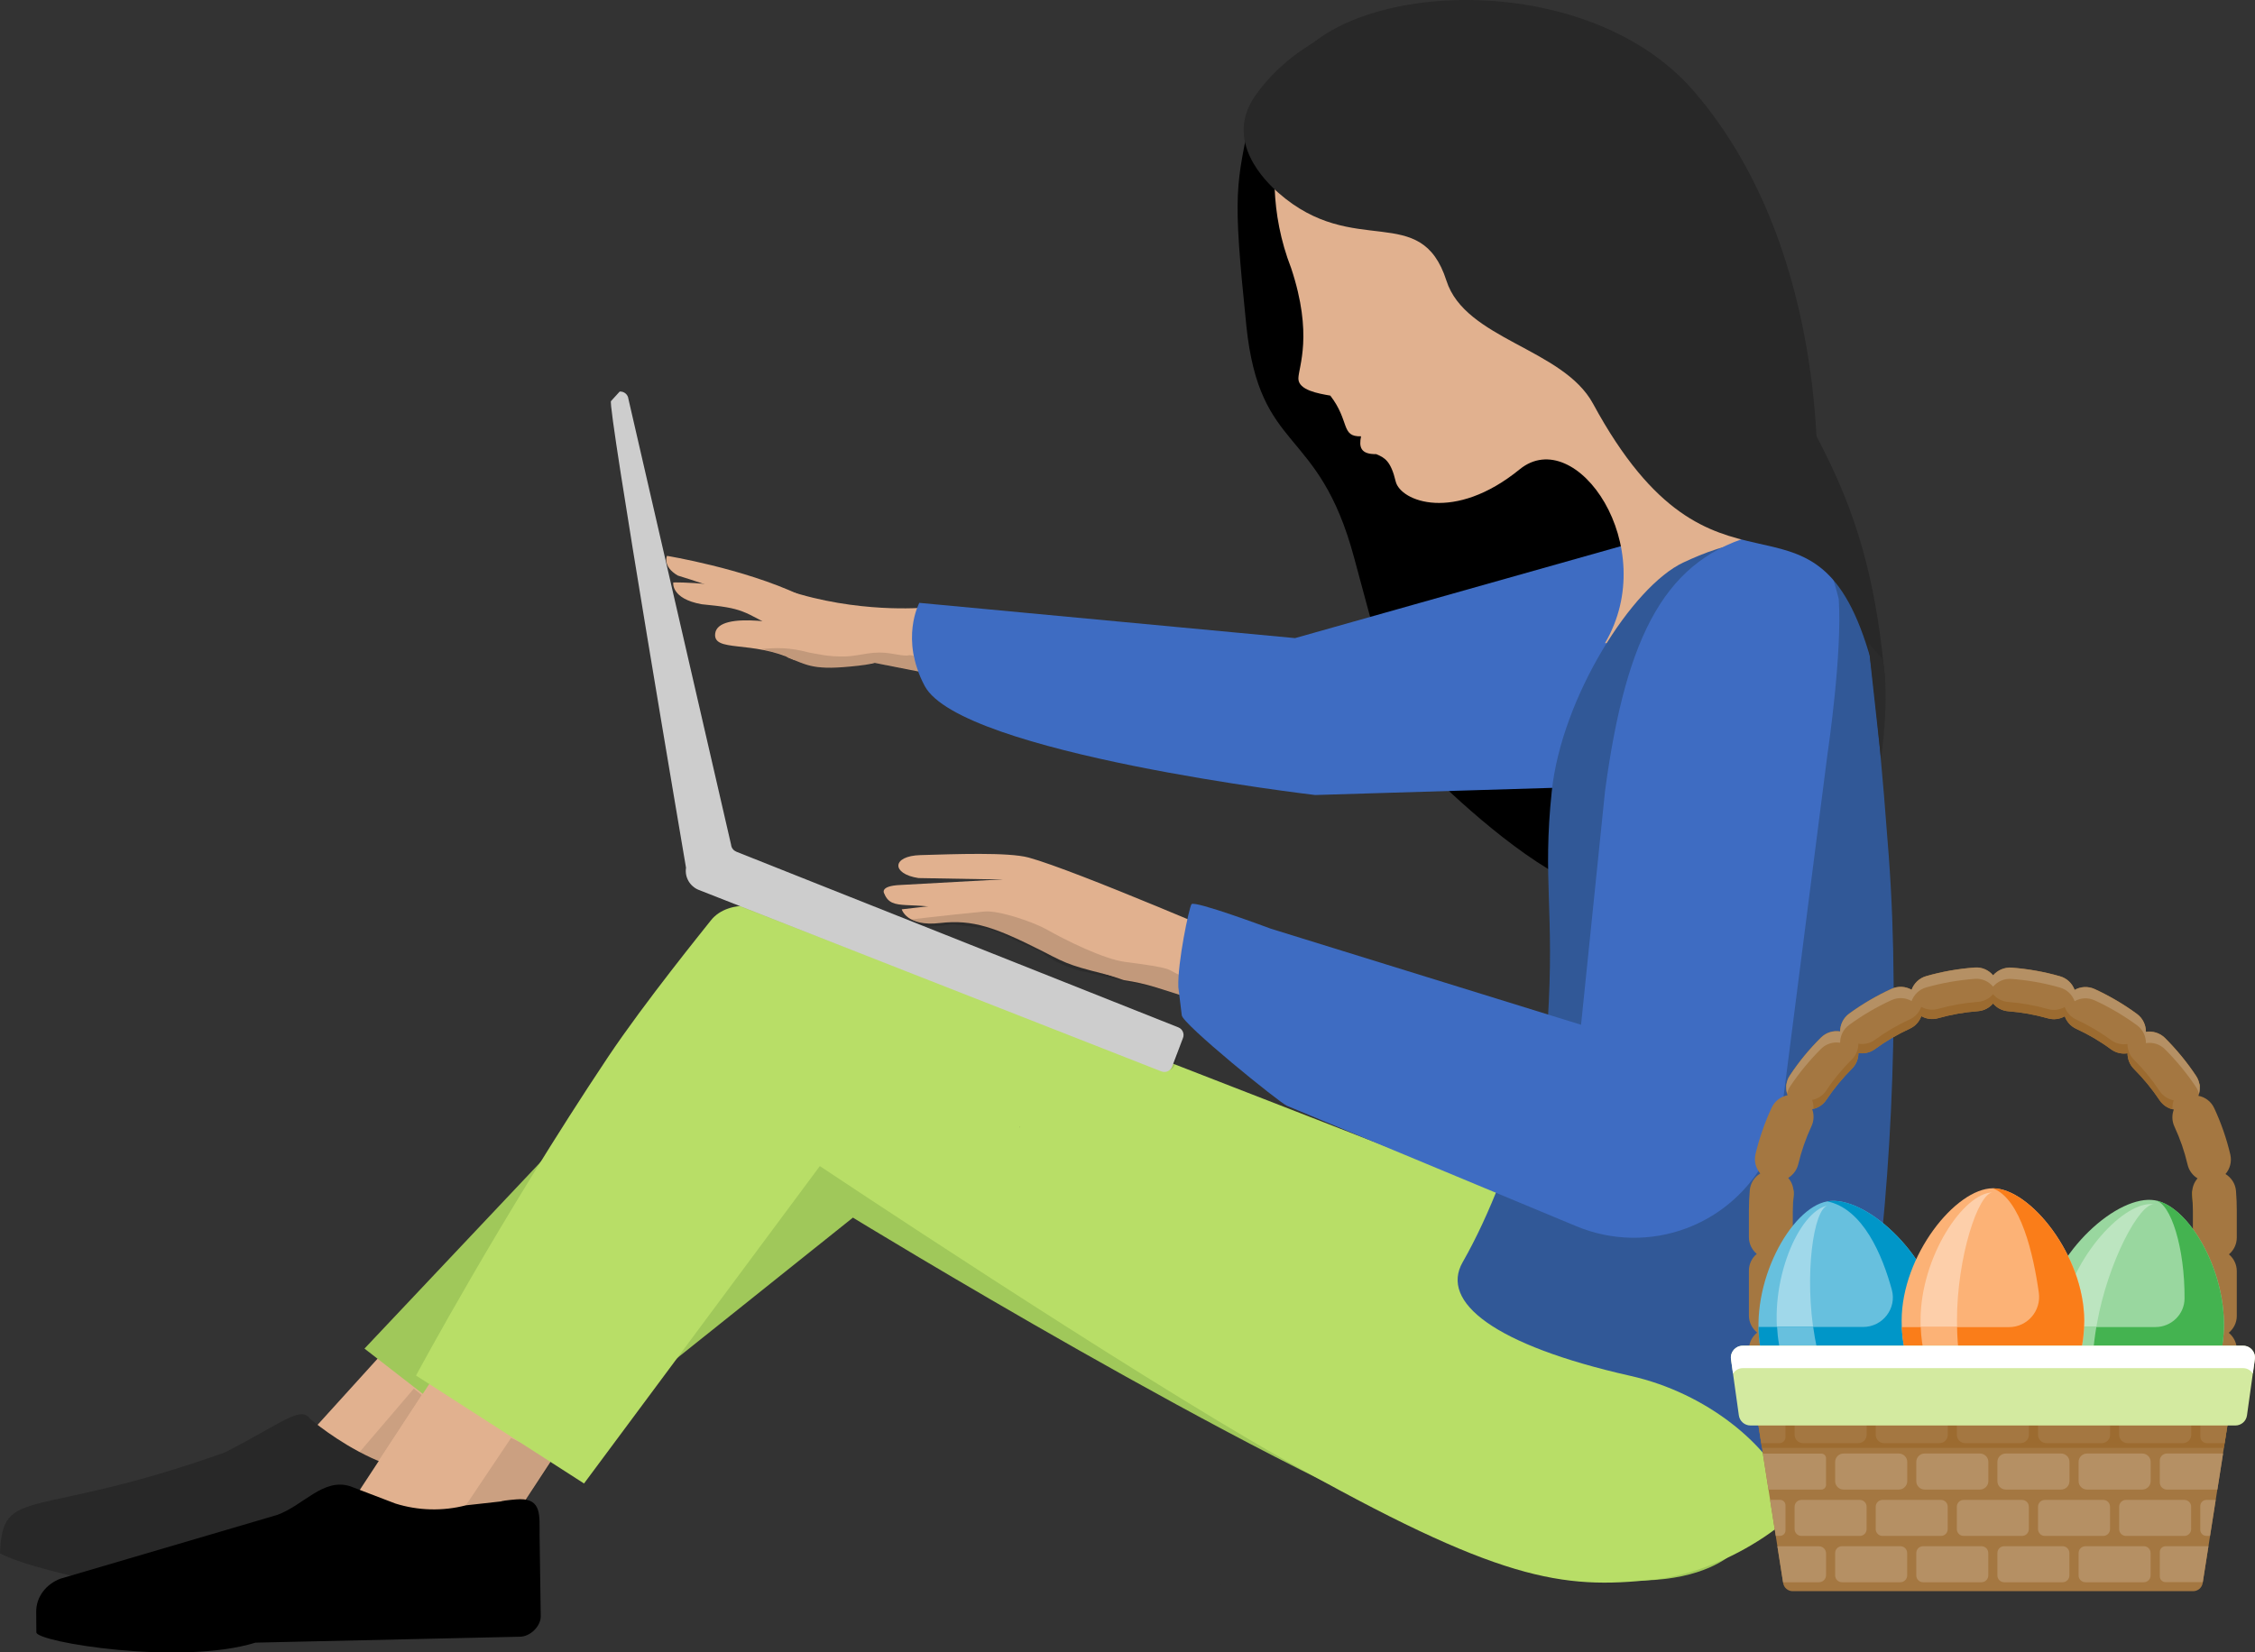 <?xml version="1.0" encoding="UTF-8"?><svg id="Ebene_2" xmlns="http://www.w3.org/2000/svg" viewBox="0 0 289.66 212.32"><rect x="0" y="0" width="289.66" height="212.32" fill="#333333" stroke="none"/><defs><style>.cls-1{opacity:.12;}.cls-2,.cls-3,.cls-4,.cls-5,.cls-6,.cls-7,.cls-8,.cls-9,.cls-10,.cls-11,.cls-12,.cls-13,.cls-14,.cls-15,.cls-16,.cls-17,.cls-18,.cls-19,.cls-20,.cls-21,.cls-22,.cls-23,.cls-24,.cls-25,.cls-26,.cls-27,.cls-28{stroke-width:0px;}.cls-3{opacity:.14;}.cls-3,.cls-28{isolation:isolate;}.cls-4{fill:#fa7d19;}.cls-5{fill:#282828;}.cls-6{fill:#2b2b2b;}.cls-7{fill:#99d79f;}.cls-8{fill:#44b350;}.cls-9{fill:#9c6b30;}.cls-10{fill:#3e6cc2;}.cls-11{fill:#d3eaa0;}.cls-12{fill:#e1b18f;}.cls-13{fill:#a47741;}.cls-14{fill:#bce5c0;}.cls-15{fill:#bd8920;}.cls-16{fill:#cdcdcd;}.cls-17{fill:#b8de67;}.cls-18{fill:#a0c85a;}.cls-19{fill:#a0d8ea;}.cls-20{fill:#b59064;}.cls-21{fill:#315897;}.cls-22{fill:#fff;}.cls-23{fill:#fcb276;}.cls-24{fill:#ffd854;}.cls-25{fill:#fdcfaa;}.cls-26{fill:#0096c8;}.cls-27{fill:#67c0de;}.cls-28{opacity:.1;}</style></defs><g id="Ebene_1-2"><polygon class="cls-12" points="54.18 168.31 67.04 176.29 46.75 207.25 31.73 193.07 54.18 168.31"/><polygon class="cls-28" points="53.16 178.42 54.17 179.25 41.66 198.37 43.04 190.26 53.16 178.42"/><path class="cls-5" d="M57.19,188.24c-3.22.32-5.1,1.12-9.53-.94-4.43-2.06-7.81-4.98-7.81-4.98-1.22-1.77-3.63.55-10.96,4.3C3.99,195.48.32,190.72,0,199.59c5.71,2.97,25.99,6.1,25.99,6.1l33.73,3.19c1.43.24,2.64-3.24,2.88-4.67l.82-9.9c.49-2.86,1.08-5.86-1.79-6.35-.46-.08-4.44.28-4.44.28h0Z"/><path class="cls-12" d="M126.39,112.97l-8.41-.15c-3.49-.53-3.48-2.85.27-2.95,4.29-.12,11.27-.4,13.9.32,6.07,1.66,28.41,11.31,28.41,11.31l-2.39,8.4-9.68-3.03c-1.34-.42-2.72-.73-4.12-.93l-6.96-2.35c-1.62-.23-5.41-2.78-6.6-3.91l-4.28-1.14c-.44-.34-1-.5-1.55-.44l-1.76-.93c-6.28-1.62-8.66.07-9.63-2.35,0,0-.71-.99,2.06-1.11l13.26-.73"/><path class="cls-12" d="M123.06,116l-7.23.84s.64,2.26,4.9,1.76c4.26-.49,7.13.55,13.31,3.68,3.35,1.74,3.52,1.81,9.92,3.39,6.4,1.58-2.42-2.13-2.42-2.13l-11.69-6.35s-1.97-1.07-6.79-1.19h0Z"/><path class="cls-3" d="M151.83,125.4c-2.27-.88-.42-.92-7.33-1.81-2.72-.35-7.66-2.8-10.04-4.16-1.64-.93-6.13-2.49-8-2.31-5.21.5-9.71,1.05-9.71,1.05,2.2,1.27,4.29.75,5.56.59l3.83.47c.55-.07,2.81.78,3.25,1.13l4.44,2c1.19,1.12,4.21,2.34,5.83,2.57l5.27,1.26c1.4.2,2.77.51,4.12.93l2.8.76v-2.49s-.02,0-.02,0Z"/><path class="cls-2" d="M160.83,14c-2.09,10.01-2.53,10.35-.74,27.8,1.72,16.72,9.26,12.68,13.87,29.93,4.61,17.25,6.98,24.8,6.98,24.8,0,0,28.86,30.9,33.36,12.89,22.62-90.48-46.38-62.39-44.67-71.82,1.93-10.65,7.21-23.03,7.21-23.03l-16.01-.57h0Z"/><path class="cls-18" d="M227.78,191.04c-.61,5.11-.87,5.89-4.39,7.73,0,0-7.31,10.31-36.67-.94-25.59-9.81-77.16-41.38-77.16-41.38l-41.59,33.25-21.15-16.42,35.65-37.78,14.09-16.26,37.96,10.62,60.99,26.64c7.68,2.6,6.39,7.78,12.11,15.15,0,0,22.04,3.8,20.18,19.39h0Z"/><rect class="cls-12" x="43.01" y="175.71" width="37.02" height="18.51" transform="translate(-126.89 135) rotate(-56.75)"/><polygon class="cls-28" points="65.64 184.77 71.2 187.34 58.25 206.65 57.92 196.28 65.64 184.77"/><path class="cls-17" d="M233.97,189.03c-.77,5.09-11.76,12.88-21.53,13.93-11.83,1.27-19.83.24-47.73-15.55-20.32-11.51-59.4-37.58-59.4-37.58l-30.29,40.78-21.58-13.87s10.9-20.3,24.66-40.92c4.68-7.01,12.48-16.62,13.19-17.53,2.44-3.12,7.87-1.54,7.87-1.54l39.25,15.15,61.04,23.74c7.68,2.6-3.45,6.93,11.3,17.85,0,0,24.34,8.15,23.22,15.55h0Z"/><g class="cls-1"><path class="cls-2" d="M151.39,135.53l-.51,1.35c-.21.55-.81.82-1.36.63l-59.52-23c-1.17-.44-1.87-1.63-1.68-2.86l-.07-.87,63.15,24.74h0Z"/></g><path class="cls-16" d="M94.57,109.42c-.37-.15-.62-.48-.66-.88l-13.19-57.29c-.06-.56-.55-.98-1.12-.94l-1.11,1.22c-.58.04,9.63,59.96,9.63,59.96-.19,1.23.51,2.42,1.67,2.87l59.41,23.31c.55.2,1.15-.07,1.36-.61l1.4-3.7c.21-.55-.07-1.15-.61-1.36l-56.78-22.57h0Z"/><path class="cls-6" d="M131.04,144.93v-.15l-.02-.05c0,.07.02.13.02.2h0Z"/><path class="cls-6" d="M156.91,203.63h-.15l-.05.03c.07,0,.13-.02.2-.03h0Z"/><path class="cls-12" d="M118.63,78.08s-8.52.77-17.56-2.24c-8.56-2.85-3.52,2.92,2.18,8.41.38.36,3.63-.16,5.19.16,7.88,1.58,38.08,7.37,40.09,7.44,2.4.08-25.25-10.01-25.25-10.01l-4.65-3.76h0Z"/><path class="cls-10" d="M217.2,67.64l-50.85,14.35-48.26-4.53s-2.53,4.65.69,10.68c4.63,8.69,50.15,14.01,50.15,14.01l35.12-1.06,13.14-33.46h0Z"/><path class="cls-12" d="M167.25,7.48s-6.93,12.74-1.4,26.97c2.86,8.59.94,12.7.93,14.19,0,1.49,2.58,1.93,4.1,2.19,2.54,3.3,1.32,5.31,3.95,5.23-.28,1.37-.07,2.32,1.95,2.29,1.1.46,1.87.88,2.5,3.51.62,2.56,7.52,5.29,15.93-1.56,7.23-5.89,18.24,9.92,10.96,22.33,13.83,1.03,27.38-10.52,27.38-10.52,0,0-8.79-7.16-8.42-22.35.43-17.39-43.24-47.61-43.24-47.61l-14.65,5.32h0Z"/><path class="cls-21" d="M229.5,191.38c-2.32-5.56-10.03-12.34-20.08-14.6-17.52-3.95-24.46-9.49-21.54-14.6,7.26-12.69,10.93-30.92,10.93-30.92.9-14.27-.69-18.16.52-29.61,1.28-12.05,10.33-26.31,16.91-29.38,4.95-2.3,13.97-5.91,20.53,3.63.67,1.18,2.5-10.89,5.85,34.14,3.09,41.61-5.85,98.75-13.12,81.34h0Z"/><path class="cls-10" d="M234.78,96.61l-5.83,45.46c-.83,7.14-5.58,13.21-12.3,15.74h0c-4.57,1.72-9.62,1.63-14.13-.24l-37.21-15.49c-.98-.41-13.51-10.58-13.51-11.64l-.44-3.61c-.11-3.16,1.37-10.16,1.69-10.65.35-.53,10.09,3.11,10.2,3.15l39.84,12.34,3.08-30.02c2.74-20.42,7.93-30,19.66-33l3.83.96c4.09-.14,5.17,2.04,6.53,7.35.46,7.04-1.36,19.27-1.4,19.64h0Z"/><path class="cls-12" d="M101.96,84.77c-5.36-2.54-10.42-.89-10.09-3.39.4-2.96,9.49-1.37,14.12.03,3.77,1.14-4.04,3.36-4.04,3.36Z"/><path class="cls-12" d="M85.67,71.42s9.78,1.6,17.03,5.01c-.28,4.43,8.07,9.08-1.23,3.94-2.16-1.2-4.89-3.52-14.41-6.42-2.02-1.19-1.38-2.53-1.38-2.53h0Z"/><path class="cls-12" d="M86.48,74.84s7.1-.27,17.99,2.99c1.37,3.55,3.58,7.47-3.94,3.42-5.29-2.85-4.96-3.08-10.39-3.61-3.98-.71-3.66-2.79-3.66-2.79h0Z"/><path class="cls-12" d="M101,84.4c2.86,1.13,3.6,1.78,9.24,1.14,5.63-.65,1.99-1.87,1.99-1.87l-11.23.73h0Z"/><path class="cls-3" d="M117.33,84.24c-1.18-.2,0,.24-2.64-.23-2.7-.48-3.9.25-6.1.34-2.36.03-3.3-.28-4.68-.51-2.53-.68-4.24-.62-6.04-.45l2.71.74c3.12,1.71,5.58,1.66,5.58,1.66,1.7.06,4.1-.03,6.08-.64l5.64,1.08-.56-1.98h0Z"/><path class="cls-5" d="M227.27,43.87c-1.38-3.3-4.23-1.7-5.46-12.44-3.95-34.64-47.17-38.13-60.54-19.18-4.13,5.85,1.3,11.08,2.95,12.53,9.74,8.56,18.28.99,21.58,11.29,2.42,7.56,14.97,8.68,18.83,15.8,15.74,29.05,28.16,8.02,35.39,31.87.34,1.12,2.25,5.28,2.15,4.11-1.95-24.44-9.67-31.4-14.91-43.98h0Z"/><path class="cls-5" d="M165.13,10.11c4.84-12.45,38.1-15.04,52.46,1.62,18.15,21.06,15.76,52.68,15.76,52.68l-42.5-51.15-25.72-3.15Z"/><path class="cls-6" d="M241.84,84.74s.96,4.16-.22,12.75c-.56-4.95-1.63-14.89-1.63-14.89l1.86,2.13h0Z"/><path class="cls-2" d="M64.4,192.91l-4.57.51c-2.97.77-6.12.68-9.03-.23l-5.83-2.23c-3.45-1.08-5.94,2.43-9.33,3.68l-27.87,8.2c-1.9.71-3.14,2.4-3.12,4.26l.02,2.64c0,1.25,18.53,4.3,28.15,1.32l33.93-.76c1.39,0,2.72-1.37,2.71-2.63l-.15-10.43c-.01-2.51.27-4.62-2.5-4.61-.45,0-1.98.15-2.41.26h0Z"/></g><path class="cls-13" d="M287.32,155.56c0-.84-.03-1.68-.1-2.52-.07-.94-.6-1.73-1.35-2.19.57-.66.83-1.58.62-2.5-.48-2.05-1.18-4.06-2.07-5.97-.4-.86-1.17-1.42-2.03-1.58.31-.82.23-1.77-.29-2.56-1.16-1.75-2.51-3.39-4-4.88-.67-.66-1.58-.92-2.45-.79,0-.87-.39-1.74-1.15-2.3-1.7-1.25-3.53-2.32-5.44-3.2-.86-.39-1.81-.32-2.57.11-.3-.82-.97-1.49-1.88-1.75-2.02-.58-4.11-.95-6.22-1.11-.93-.06-1.8.33-2.37.99-.56-.67-1.43-1.08-2.37-1-2.11.15-4.2.52-6.22,1.1-.91.26-1.58.93-1.88,1.75-.76-.43-1.71-.51-2.57-.12-1.92.88-3.75,1.95-5.45,3.19-.76.56-1.16,1.42-1.16,2.29-.87-.14-1.78.12-2.45.78-1.5,1.48-2.85,3.12-4.01,4.88-.52.78-.6,1.73-.3,2.55-.86.17-1.63.73-2.03,1.58-.89,1.91-1.59,3.92-2.08,5.97-.22.92.04,1.83.61,2.5-.75.45-1.28,1.25-1.35,2.19-.07.85-.11,1.72-.11,2.58v3.4c0,.87.39,1.64,1.01,2.16-.62.52-1.01,1.29-1.01,2.16v5.76c0,.89.42,1.67,1.06,2.19-.64.52-1.06,1.3-1.06,2.19v2.82c0,1.56,1.26,2.82,2.82,2.82s2.82-1.26,2.82-2.82v-2.82c0-.89-.42-1.67-1.06-2.19.64-.52,1.06-1.3,1.06-2.19v-5.76c0-.87-.39-1.64-1.01-2.16.62-.52,1.01-1.29,1.01-2.16v-3.4c0-.71.03-1.42.09-2.13.06-.79-.2-1.52-.68-2.07.62-.38,1.1-1,1.29-1.76.4-1.68.97-3.32,1.7-4.89.33-.71.34-1.49.09-2.18.72-.14,1.38-.55,1.82-1.21.96-1.44,2.07-2.78,3.29-4,.56-.56.84-1.29.83-2.02.73.13,1.49-.04,2.13-.5,1.39-1.02,2.9-1.9,4.47-2.62.72-.33,1.23-.92,1.48-1.61.63.36,1.41.48,2.17.26,1.65-.47,3.37-.77,5.1-.9.79-.06,1.47-.43,1.95-.99.47.56,1.16.94,1.95,1,1.73.13,3.44.44,5.09.91.76.22,1.53.1,2.17-.26.25.69.76,1.28,1.48,1.61,1.57.72,3.07,1.6,4.46,2.63.64.46,1.4.63,2.12.51,0,.73.27,1.46.83,2.02,1.22,1.22,2.33,2.57,3.29,4.01.44.66,1.1,1.07,1.82,1.21-.26.68-.25,1.47.08,2.18.73,1.57,1.3,3.21,1.69,4.89.18.77.66,1.39,1.28,1.77-.48.55-.75,1.29-.68,2.07.05.68.08,1.37.08,2.07v3.46c0,.87.39,1.64,1.01,2.16-.61.52-1.01,1.29-1.01,2.16v5.76c0,.87.4,1.64,1.03,2.16-.62.52-1.03,1.29-1.03,2.16v2.82c0,1.56,1.26,2.82,2.82,2.82s2.82-1.26,2.82-2.82v-2.82c0-.87-.4-1.64-1.03-2.16.62-.52,1.03-1.29,1.03-2.16v-5.76c0-.87-.39-1.64-1.01-2.16.62-.52,1.01-1.29,1.01-2.16v-3.46h0Z"/><path class="cls-27" d="M249.23,169.09c1.45,8.23-2.99,13.32-9.37,14.44-6.38,1.13-12.29-2.14-13.74-10.37-1.45-8.23,3.88-17.97,8.6-18.8,4.72-.83,13.06,6.5,14.51,14.73h0Z"/><path class="cls-19" d="M233.11,171.85c-1.4-7.93-.16-16.64,1.7-16.96-3.74.66-7.71,9.85-6.31,17.78,1.4,7.93,6.21,11.24,11.27,10.34-2.51.44-5.26-3.23-6.65-11.16h0Z"/><path class="cls-26" d="M248.71,176.62c.04-.1.07-.2.11-.3.11-.31.2-.64.29-.97.03-.12.06-.23.08-.35.08-.34.13-.7.18-1.06.01-.11.03-.22.04-.33.05-.43.07-.88.08-1.34,0-.04,0-.08,0-.13,0-.96-.08-1.98-.27-3.05-1.45-8.23-9.79-15.56-14.51-14.73,4.62.95,7.09,6.95,8.3,11.36.66,2.41-1.19,4.78-3.69,4.78h-13.43c.01.89.07,1.78.23,2.66.59,3.34,1.92,5.85,3.72,7.6h13.42c-.8,1.58-1.98,2.52-3.4,2.77,3.68-.65,6.7-2.62,8.33-5.75.03-.07.07-.14.1-.2.15-.31.29-.63.42-.96h0Z"/><path class="cls-27" d="M228.5,172.66c.65,3.69,2.05,6.37,3.86,8.1h3.8c-1.23-1.84-2.32-4.8-3.04-8.91-.08-.45-.15-.89-.21-1.34h-4.64c.04.72.11,1.44.24,2.15h0Z"/><path class="cls-7" d="M285.43,173.03c-1.45,8.23-7.36,11.49-13.74,10.37-6.38-1.13-10.82-6.22-9.37-14.44,1.45-8.23,9.79-15.56,14.51-14.73,4.72.83,10.05,10.57,8.6,18.8h0Z"/><path class="cls-14" d="M269.35,170.11c1.4-7.93,5.54-15.69,7.4-15.36-3.74-.66-10.61,6.62-12.01,14.55-1.4,7.93,1.99,12.68,7.05,13.57-2.51-.44-3.84-4.83-2.44-12.76h0Z"/><path class="cls-8" d="M283.83,177.79c.07-.13.14-.26.21-.4.1-.19.19-.4.28-.6.08-.19.16-.38.24-.58.07-.18.14-.37.21-.56.09-.25.17-.52.24-.78.04-.16.09-.31.13-.47.11-.44.21-.89.3-1.37.08-.43.13-.86.16-1.3.72-7.92-4.29-16.71-8.76-17.5,2.02.36,3.81,6.14,3.77,12.61-.01,2.04-1.7,3.67-3.74,3.67h-14.75c-.41,4.56,1.1,8.03,3.74,10.25h11.04c-1.55,2.08-3.38,2.96-5.2,2.64,3.72.66,7.28-.19,9.89-2.64h0s0,0,0,0c.7-.65,1.32-1.41,1.87-2.29,0,0,0-.01.01-.02.13-.21.25-.44.37-.66h0Z"/><path class="cls-7" d="M269.28,170.51h-4.72c-.56,4.71.65,8.17,2.89,10.25h2.1c-.86-2.03-1.07-5.48-.27-10.25h0Z"/><path class="cls-15" d="M229.62,139.55c-.05-.12-.07-.25-.09-.38-.03.14-.06.29-.07.43.05-.01.11-.04.16-.05h0Z"/><path class="cls-15" d="M282.56,139.65c0-.15-.03-.3-.07-.44-.03.13-.05.27-.1.39.06.01.11.04.16.05h0Z"/><path class="cls-15" d="M281.68,154.36c0-.5-.03-1-.06-1.49-.03.2-.04.41-.02.62.05.68.08,1.37.08,2.07v-1.2h0Z"/><path class="cls-9" d="M279.22,141.38c-.72-.14-1.38-.55-1.82-1.21-.96-1.44-2.06-2.79-3.29-4.01-.56-.56-.83-1.29-.83-2.02-.72.12-1.49-.04-2.12-.51-1.39-1.02-2.9-1.91-4.46-2.63-.72-.33-1.23-.92-1.48-1.61-.64.36-1.41.48-2.17.26-1.65-.47-3.37-.78-5.09-.91-.79-.06-1.48-.44-1.95-1-.47.56-1.16.93-1.95.99-1.73.13-3.44.43-5.1.9-.76.21-1.53.1-2.17-.26-.25.69-.76,1.28-1.48,1.61-1.57.72-3.07,1.6-4.47,2.62-.64.47-1.4.63-2.13.5,0,.73-.27,1.46-.83,2.02-1.23,1.22-2.34,2.56-3.29,4-.44.66-1.1,1.07-1.82,1.21.14.36.19.76.17,1.15.65-.17,1.25-.55,1.65-1.16.96-1.44,2.07-2.78,3.29-4,.56-.56.84-1.29.83-2.02.73.13,1.49-.04,2.13-.5,1.39-1.02,2.9-1.9,4.47-2.62.72-.33,1.23-.92,1.48-1.61.64.36,1.41.48,2.17.26,1.65-.47,3.37-.77,5.1-.9.79-.06,1.47-.43,1.95-.99.47.56,1.16.94,1.95,1,1.73.13,3.44.44,5.09.91.76.22,1.53.1,2.17-.26.25.69.76,1.28,1.48,1.61,1.57.72,3.07,1.6,4.46,2.63.63.46,1.4.63,2.12.51,0,.73.27,1.46.83,2.02,1.22,1.22,2.33,2.57,3.29,4.01.4.6,1,.99,1.65,1.16-.02-.39.03-.79.17-1.15h0Z"/><path class="cls-15" d="M230.31,154.36v1.2c0-.71.03-1.42.09-2.13.02-.21,0-.42-.02-.63-.03.52-.06,1.04-.06,1.55h0Z"/><path class="cls-20" d="M229.91,139.64c1.17-1.75,2.52-3.39,4.01-4.88.67-.66,1.58-.92,2.45-.78,0-.87.4-1.74,1.16-2.29,1.7-1.24,3.53-2.32,5.45-3.19.86-.39,1.81-.32,2.57.12.3-.82.98-1.5,1.88-1.75,2.02-.57,4.11-.94,6.22-1.1.94-.08,1.8.33,2.37,1,.57-.67,1.43-1.06,2.37-.99,2.11.16,4.2.53,6.22,1.11.91.26,1.58.93,1.88,1.75.76-.43,1.71-.5,2.57-.11,1.91.88,3.74,1.96,5.44,3.2.76.56,1.16,1.42,1.15,2.3.87-.14,1.78.12,2.45.79,1.49,1.49,2.84,3.13,4,4.88.18.26.28.55.36.84.2-.75.1-1.58-.36-2.28-1.16-1.75-2.51-3.39-4-4.88-.67-.66-1.58-.92-2.45-.79,0-.87-.39-1.74-1.15-2.3-1.7-1.25-3.53-2.32-5.44-3.2-.86-.39-1.81-.32-2.57.11-.3-.82-.97-1.49-1.88-1.75-2.02-.58-4.11-.95-6.22-1.11-.93-.06-1.8.33-2.37.99-.56-.67-1.43-1.08-2.37-1-2.11.15-4.2.52-6.22,1.1-.91.26-1.58.93-1.88,1.75-.76-.43-1.71-.51-2.57-.12-1.92.88-3.75,1.95-5.45,3.19-.76.56-1.16,1.42-1.16,2.29-.87-.14-1.78.12-2.45.78-1.5,1.48-2.85,3.12-4.01,4.88-.47.7-.56,1.53-.36,2.28.08-.29.19-.58.36-.84h0Z"/><path class="cls-13" d="M224.6,175.01l4.45,28.39c.09.61.62,1.05,1.23,1.05h51.43c.61,0,1.14-.45,1.23-1.05l4.45-28.39c.11-.72-.45-1.38-1.18-1.38h-60.43c-.73,0-1.29.65-1.18,1.38h0Z"/><polygon class="cls-9" points="226.33 186.04 285.66 186.04 287.27 175.79 224.72 175.79 226.33 186.04 226.33 186.04"/><path class="cls-23" d="M267.73,169.7c0,8.35-5.25,12.6-11.73,12.6s-11.73-4.24-11.73-12.6,6.94-17.02,11.73-17.02,11.73,8.67,11.73,17.02h0Z"/><path class="cls-25" d="M251.38,169.62c0-8.05,2.73-16.41,4.62-16.41-3.8,0-9.3,8.36-9.3,16.41s4.16,12.14,9.3,12.14c-2.55,0-4.62-4.09-4.62-12.14h0Z"/><path class="cls-4" d="M267.69,170.51h0s0,0,0,0c.01-.27.03-.53.03-.8,0-8.35-6.94-17.02-11.73-17.02,3.61,1.34,5.22,8.57,5.9,13.4.33,2.34-1.47,4.43-3.83,4.43h-13.77c.21,5.01,2.39,8.44,5.58,10.25h9.45c-.97,1.02-2.1,1.54-3.32,1.54,2.25,0,4.34-.52,6.13-1.54h0c1.59-.91,2.93-2.22,3.9-3.93,0,0,0,0,0,0,.97-1.71,1.56-3.82,1.67-6.32h0Z"/><path class="cls-23" d="M246.72,170.51c.21,5.25,2.27,8.68,5.19,10.25h2.06c-1.45-1.57-2.47-5-2.58-10.25h-4.67Z"/><path class="cls-20" d="M240.36,198.67h-3.75c-.49,0-.88.39-.88.88v2.87c0,.49.39.88.88.88h7.49c.49,0,.88-.39.88-.88v-2.87c0-.49-.39-.88-.88-.88h-3.75Z"/><path class="cls-20" d="M250.78,198.67h-3.75c-.49,0-.88.39-.88.88v2.87c0,.49.39.88.88.88h7.49c.49,0,.88-.39.88-.88v-2.87c0-.49-.39-.88-.88-.88h-3.75Z"/><path class="cls-20" d="M261.2,198.67h-3.75c-.49,0-.88.39-.88.88v2.87c0,.49.39.88.88.88h7.49c.49,0,.88-.39.88-.88v-2.87c0-.49-.39-.88-.88-.88h-3.75Z"/><path class="cls-20" d="M271.63,198.67h-3.75c-.49,0-.88.39-.88.88v2.87c0,.49.39.88.88.88h7.49c.49,0,.88-.39.88-.88v-2.87c0-.49-.39-.88-.88-.88h-3.75Z"/><path class="cls-20" d="M235.15,192.72h-3.75c-.49,0-.88.39-.88.88v2.87c0,.49.39.88.88.88h7.49c.49,0,.88-.39.88-.88v-2.87c0-.49-.39-.88-.88-.88h-3.75Z"/><path class="cls-20" d="M245.57,192.72h-3.75c-.49,0-.88.39-.88.88v2.87c0,.49.39.88.88.88h7.49c.49,0,.88-.39.88-.88v-2.87c0-.49-.39-.88-.88-.88h-3.75Z"/><path class="cls-20" d="M255.99,192.72h-3.75c-.49,0-.88.39-.88.88v2.87c0,.49.39.88.88.88h7.49c.49,0,.88-.39.88-.88v-2.87c0-.49-.39-.88-.88-.88h-3.75Z"/><path class="cls-20" d="M266.42,192.72h-3.75c-.49,0-.88.39-.88.88v2.87c0,.49.39.88.88.88h7.49c.49,0,.88-.39.88-.88v-2.87c0-.49-.39-.88-.88-.88h-3.75Z"/><path class="cls-20" d="M276.84,192.72h-3.75c-.49,0-.88.39-.88.88v2.87c0,.49.39.88.88.88h7.49c.49,0,.88-.39.88-.88v-2.87c0-.49-.39-.88-.88-.88h-3.75Z"/><path class="cls-20" d="M240.36,186.76h-3.55c-.59,0-1.08.48-1.08,1.08v2.47c0,.59.48,1.08,1.08,1.08h7.1c.59,0,1.08-.48,1.08-1.08v-2.47c0-.59-.48-1.08-1.08-1.08h-3.55Z"/><path class="cls-20" d="M250.78,186.76h-3.55c-.6,0-1.08.48-1.08,1.08v2.47c0,.59.48,1.08,1.08,1.08h7.1c.59,0,1.08-.48,1.08-1.08v-2.47c0-.59-.48-1.08-1.08-1.08h-3.55Z"/><path class="cls-20" d="M261.2,186.76h-3.55c-.59,0-1.08.48-1.08,1.08v2.47c0,.59.48,1.08,1.08,1.08h7.1c.6,0,1.08-.48,1.08-1.08v-2.47c0-.59-.48-1.08-1.08-1.08h-3.55Z"/><path class="cls-20" d="M271.63,186.76h-3.55c-.59,0-1.08.48-1.08,1.08v2.47c0,.59.48,1.08,1.08,1.08h7.1c.59,0,1.08-.48,1.08-1.08v-2.47c0-.59-.48-1.08-1.08-1.08h-3.55Z"/><path class="cls-13" d="M235.15,180.8h-3.55c-.59,0-1.08.48-1.08,1.08v2.47c0,.59.48,1.08,1.08,1.08h7.1c.59,0,1.08-.48,1.08-1.08v-2.47c0-.59-.48-1.08-1.08-1.08h-3.55Z"/><path class="cls-13" d="M245.57,180.8h-3.55c-.59,0-1.08.48-1.08,1.08v2.47c0,.59.48,1.08,1.08,1.08h7.1c.6,0,1.08-.48,1.08-1.08v-2.47c0-.59-.48-1.08-1.08-1.08h-3.55Z"/><path class="cls-13" d="M255.99,180.8h-3.55c-.59,0-1.08.48-1.08,1.08v2.47c0,.59.48,1.08,1.08,1.08h7.1c.59,0,1.08-.48,1.08-1.08v-2.47c0-.59-.48-1.08-1.08-1.08h-3.55Z"/><path class="cls-13" d="M266.42,180.8h-3.55c-.6,0-1.08.48-1.08,1.08v2.47c0,.59.48,1.08,1.08,1.08h7.1c.59,0,1.08-.48,1.08-1.08v-2.47c0-.59-.48-1.08-1.08-1.08h-3.55Z"/><path class="cls-13" d="M276.84,180.8h-3.55c-.59,0-1.08.48-1.08,1.08v2.47c0,.59.48,1.08,1.08,1.08h7.1c.6,0,1.08-.48,1.08-1.08v-2.47c0-.59-.48-1.08-1.08-1.08h-3.55Z"/><path class="cls-24" d="M229.93,174.85h-4.02c-.33,0-.6.27-.6.6v3.42c0,.33.27.6.6.6h8.05c.33,0,.6-.27.6-.6v-3.42c0-.33-.27-.6-.6-.6h-4.02Z"/><path class="cls-24" d="M240.36,174.85h-3.67c-.53,0-.95.43-.95.95v2.72c0,.53.43.96.95.96h7.34c.53,0,.95-.43.95-.96v-2.72c0-.53-.43-.95-.95-.95h-3.67Z"/><path class="cls-24" d="M250.78,174.85h-3.67c-.53,0-.96.43-.96.95v2.72c0,.53.43.96.96.96h7.34c.53,0,.95-.43.95-.96v-2.72c0-.53-.43-.95-.95-.95h-3.67Z"/><path class="cls-24" d="M261.2,174.85h-3.67c-.53,0-.95.43-.95.95v2.72c0,.53.43.96.95.96h7.34c.53,0,.96-.43.96-.96v-2.72c0-.53-.43-.95-.96-.95h-3.67Z"/><path class="cls-24" d="M271.63,174.85h-3.67c-.53,0-.95.43-.95.95v2.72c0,.53.43.96.95.96h7.34c.53,0,.96-.43.96-.96v-2.72c0-.53-.43-.95-.96-.95h-3.67Z"/><path class="cls-24" d="M282.05,174.85h-3.77c-.47,0-.86.38-.86.86v2.92c0,.47.38.86.86.86h7.68c.39,0,.71-.32.71-.71v-3.2c0-.39-.32-.71-.71-.71h-3.91Z"/><path class="cls-13" d="M286.48,180.8h-3c-.46,0-.84.38-.84.84v2.95c0,.46.38.84.84.84h2.28l.73-4.63h0Z"/><path class="cls-20" d="M285.55,186.76h-7.21c-.5,0-.91.41-.91.91v2.81c0,.5.41.91.91.91h6.49l.73-4.63h0Z"/><path class="cls-20" d="M284.61,192.72h-1.18c-.44,0-.8.36-.8.8v3.03c0,.44.36.8.8.8h.45l.73-4.63h0Z"/><path class="cls-20" d="M228.31,198.67l.73,4.63h4.61c.5,0,.91-.41.91-.91v-2.8c0-.5-.41-.91-.91-.91h-5.34Z"/><path class="cls-20" d="M228.1,197.34h.55c.38,0,.7-.31.7-.7v-3.23c0-.38-.31-.7-.7-.7h-1.28l.73,4.63h0Z"/><path class="cls-20" d="M226.44,186.76l.73,4.63h6.79c.33,0,.6-.27.6-.6v-3.42c0-.33-.27-.6-.6-.6h-7.52Z"/><path class="cls-13" d="M226.23,185.43h2.35c.42,0,.77-.34.77-.77v-3.09c0-.42-.34-.77-.77-.77h-3.07l.73,4.63h0Z"/><path class="cls-20" d="M283.68,198.67h-5.5c-.42,0-.75.34-.75.75v3.12c0,.42.34.75.75.75h4.77l.73-4.63h0Z"/><path class="cls-11" d="M287.13,183.16h-62.27c-.76,0-1.4-.56-1.5-1.3l-1.01-7.22c-.13-.91.58-1.73,1.5-1.73h64.29c.92,0,1.63.81,1.5,1.73l-1.01,7.22c-.1.75-.74,1.3-1.5,1.3h0Z"/><path class="cls-22" d="M223.85,175.79h64.29c.53,0,.97.29,1.24.7l.26-1.85c.13-.91-.58-1.73-1.5-1.73h-64.29c-.92,0-1.63.81-1.5,1.73l.26,1.85c.27-.41.71-.7,1.24-.7h0Z"/></svg>